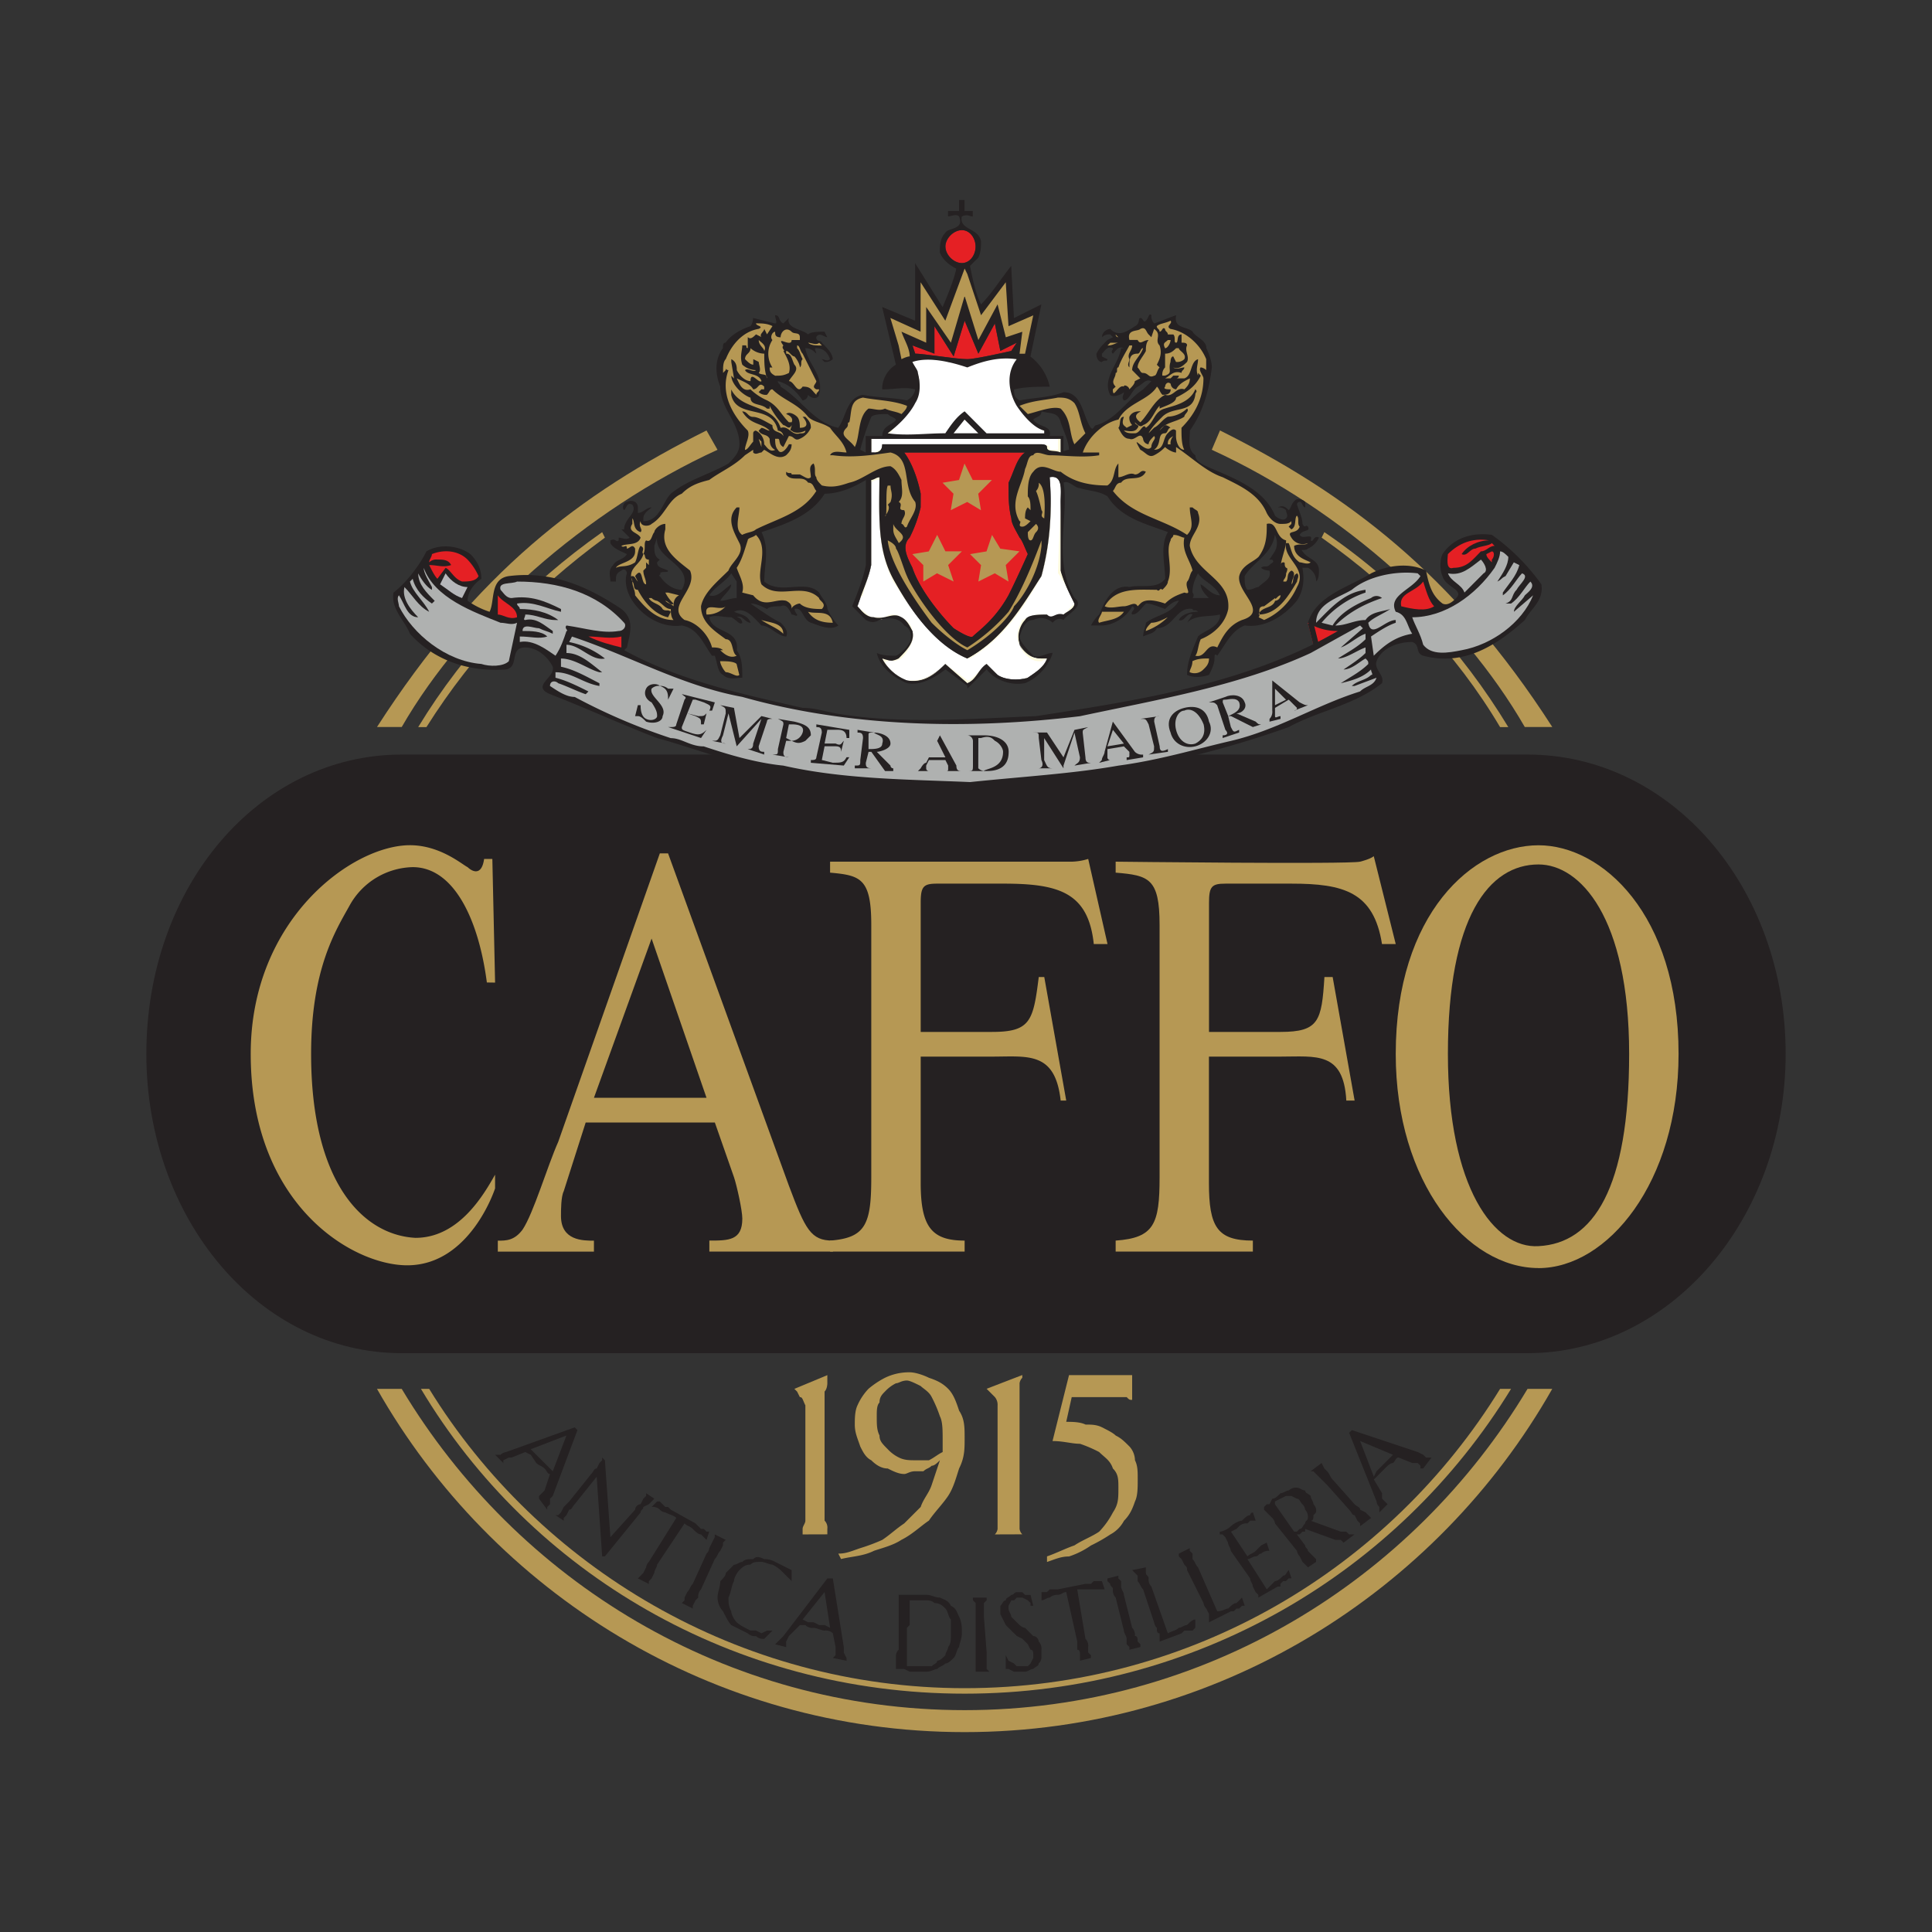 <?xml version="1.0" encoding="UTF-8"?>
<svg xmlns="http://www.w3.org/2000/svg" id="Livello_1" data-name="Livello 1" viewBox="0 0 1000 1000">
  <rect x="0" y="0" width="1000" height="1000" fill="#333333" stroke="none"/>
  <defs>
    <style>.cls-1{fill:#b69854;}.cls-2{fill:#252122;}.cls-3{fill:#e52024;}.cls-4{fill:#fff;}.cls-5{fill:#fffbde;}.cls-6{fill:#afb1b0;}.cls-7{fill:#b6b7ba;}.cls-8{fill:none;stroke:#252122;stroke-width:2.84px;}</style>
  </defs>
  <path class="cls-1" d="M195.13,718.88c59.7,105.17,173.4,177.66,304.16,177.66s244.46-72.49,304.15-177.66H790.65C731,818.37,622.94,885.17,499.29,885.17s-231.67-66.8-291.36-166.29ZM371.37,232.8l-5.68-10c-65.38,32.69-119.39,73.91-170.56,153.5h12.8C240.62,319.5,303.15,264.07,371.37,232.8Z"></path>
  <path class="cls-2" d="M279,775.73h0v-1.42l1.42-1.42,1.42-1.42,2.85-8.53c-1.43,0-1.43-1.42-2.85-2.84s-2.84-1.43-4.26-2.85L274.73,753l-2.85-1.42-7.1,2.84h-1.42l-2.85,1.42v1.42L256.25,753h2.84a5,5,0,0,1,2.85-1.42l35.53-12.79,1.42,1.42L286.1,774.31l-1.42,1.42v2.84L283.25,780v1.42ZM277.57,753l1.42,1.42,2.84,2.84,1.42,1.42,2.85,2.85L293.2,743l-18.47,7.11Z"></path>
  <path class="cls-2" d="M313.1,755.83l2.84,39.8,12.8-14.22a3.05,3.05,0,0,1,2.84-2.84l1.42-2.84,1.42-1.42v-1.42l4.26,2.84-1.42,1.42-1.42,1.42L333,780c0,1.42-1.42,1.42-1.42,2.84L313.1,805.58h-1.42l-2.84-41.22-11.37,14.21c-1.42,1.42-1.42,2.84-2.85,2.84l-1.42,2.85-1.42,1.42v1.42l-4.26-2.84h1.42l1.42-1.43,1.42-2.84,2.84-2.84L306,762.94c1.42-1.42,1.42-2.85,2.84-2.85l1.42-2.84,1.42-1.42v-1.42Z"></path>
  <path class="cls-2" d="M350.05,785.68c-1.42-1.42-2.84-1.42-5.68-2.84a5,5,0,0,1-2.84-1.43,5.24,5.24,0,0,0-4.27-1.42l2.85-2.84h1.42l1.42,1.42,1.42,1.42h1.42l1.42,1.42L360,788.52l1.42,1.42,1.43,1.42h1.42l1.42,1.42h1.42l-1.42,4.27-2.84-2.84c-1.43,0-2.85-1.43-4.27-2.85s-2.84-1.42-4.26-2.84l-14.21,21.32c0,1.42-1.43,2.84-1.43,4.26L337.26,817l-1.42,1.42v1.42L330.16,817l1.42-1.42L333,814.1l1.42-2.84a5,5,0,0,1,1.42-2.84Z"></path>
  <path class="cls-2" d="M352.9,829.74l1.42-1.42V826.9l1.42-2.85c1.42-1.42,1.42-2.84,2.84-4.26l7.11-15.64a4.4,4.4,0,0,0,1.42-2.84l1.42-2.84,1.42-2.84v-1.42l5.69,2.84-1.42,1.42v1.42l-1.42,2.84c-1.43,1.42-1.43,2.85-2.85,4.27l-7.1,15.63a5.2,5.2,0,0,0-1.43,4.27L360,828.32l-1.42,2.84v1.42Z"></path>
  <path class="cls-2" d="M409.75,818.37h0l-4.27-4.27a19.6,19.6,0,0,0-5.68-4.26c-1.42,0-4.26-1.42-5.69-1.42-2.84,0-4.26,0-5.68,1.42-2.84,0-4.27,1.42-5.69,2.84s-2.84,4.27-2.84,5.69c-1.42,2.84-1.42,5.68-2.84,8.52,0,2.85,0,4.27,1.42,7.11,0,1.42,1.42,4.27,2.84,5.69s4.27,2.84,7.11,4.26h2.84l2.84,1.42L397,844h2.84l-4.26,4.26a5.23,5.23,0,0,1-4.27-1.42,5.22,5.22,0,0,1-4.26-1.42l-8.53-4.26c-1.42-1.42-2.84-4.27-4.26-7.11a10.81,10.81,0,0,1-2.85-7.11c0-2.84,1.42-5.68,1.42-8.52,1.43-1.42,2.85-2.85,2.85-4.27l4.26-4.26c1.42,0,2.84-1.42,4.26-1.42C385.59,807,387,807,389.85,807c1.42-1.42,2.84-1.42,5.69,0a10.73,10.73,0,0,1,5.68,1.42l8.53,4.26Z"></path>
  <path class="cls-2" d="M431.07,858.16h0l1.42-1.42v-4.26l-1.42-7.11A5.23,5.23,0,0,0,426.8,844c-1.42,0-4.26-1.42-5.68-1.42a5.25,5.25,0,0,1-4.27-1.42H414l-5.68,5.68-1.42,2.85v2.84l-5.69-1.42,1.42-1.42,2.84-2.85L428.23,817h2.84l5.68,35.53v2.84l1.42,2.84v1.42Zm-12.79-18.47h2.84l2.84,1.42h2.84l2.85,1.42-2.85-18.48-11.37,14.21Z"></path>
  <path class="cls-2" d="M465.18,825.47h14.21c2.84,0,4.27,1.43,7.11,1.43,2.84,1.42,4.26,1.42,5.68,4.26,2.85,1.42,2.85,2.84,4.27,5.68s1.42,5.69,1.42,8.53-1.42,5.69-1.42,7.11c-1.42,1.42-1.42,4.26-2.85,5.68s-2.84,2.85-4.26,2.85c-1.42,1.42-2.84,1.42-4.26,2.84-1.42,0-2.85,1.42-5.69,1.42h-8.53L468,863.85h-4.26v-7.11a4.4,4.4,0,0,1,1.42-2.84V825.47Zm5.68,2.85v12.79l-1.42,1.42v19.9h12.79c1.43-1.42,2.85-1.42,2.85-2.85,1.42,0,2.84-1.42,4.26-2.84,0-1.42,1.42-2.84,1.42-4.26,1.42-1.42,1.42-4.27,1.42-5.69v-8.52c-1.42-1.43-1.42-4.27-2.84-5.69s-2.84-2.84-5.68-2.84c-1.43-1.42-2.85-1.42-5.69-1.42h-7.11Z"></path>
  <path class="cls-2" d="M505,865.27V829.74l-1.42-1.42V826.9h7.11v1.42l-1.42,1.42v7.1l1.42,18.48v8.53l1.42,1.42Z"></path>
  <path class="cls-2" d="M534.82,831.16H533.4v-1.42L532,828.32l-2.84-1.42h-2.85l-1.42,1.42h-1.42L522,831.16v1.42c0,1.42,1.42,2.84,1.42,4.26l2.84,2.85c1.42,1.42,2.85,2.84,4.27,2.84l4.26,4.26a3.06,3.06,0,0,1,2.84,2.85,5.22,5.22,0,0,1,1.42,4.26v4.26a4.43,4.43,0,0,1-1.42,2.85c0,1.42-1.42,1.42-2.84,2.84-1.42,0-2.84,1.42-4.26,1.42h-5.69L522,863.85h-1.42v-7.11l1.42,2.84,2.84,1.43,1.42,1.42H532L533.4,861l1.42-2.85v-1.42c0-1.42,0-2.84-1.42-2.84L532,851.06l-2.84-2.85-2.85-1.42L523.45,844l-2.84-2.84a2263.94,2263.94,0,0,1-2.84-5.69v-4.26c1.42-1.42,1.42-2.84,2.84-2.84,0-1.42,1.42-1.42,2.84-2.85,1.42,0,1.42-1.42,2.84-1.42h2.85l1.42,1.42h2.84Z"></path>
  <path class="cls-2" d="M551.88,824.05c-1.43,0-2.85,1.42-4.27,1.42a6.2,6.2,0,0,0-4.26,1.43c-1.42,0-2.84,1.42-4.27,1.42v-4.27h2.85l1.42-1.42h4.26l14.22-2.84h2.84l1.42-1.42h4.26l1.42,4.26H557.56l4.27,25.58a5.25,5.25,0,0,1,1.42,4.27v2.84l1.42,1.42v1.42L559,859.58v-2.84c0-1.42,0-2.84-1.42-2.84v-4.26Z"></path>
  <path class="cls-2" d="M584.57,853.9v-1.42l-1.43-1.42v-2.85c0-1.42-1.42-2.84-1.42-4.26l-4.26-17.06a5.22,5.22,0,0,1-1.42-4.26c0-1.42-1.42-1.42-1.42-2.84l-1.42-1.42V817l5.68-1.43V817l1.42,1.42v2.84c0,1.42,1.42,2.84,1.42,4.26L586,842.53a5.22,5.22,0,0,1,1.42,4.26c1.42,0,1.42,1.42,1.42,2.85l1.42,1.42v1.42Z"></path>
  <path class="cls-2" d="M604.46,845.37c2.85-1.42,4.27-1.42,5.69-2.84,1.42,0,2.84-1.42,4.26-1.42,1.42-1.42,2.85-2.84,4.27-2.84v4.26L617.26,844H613l-1.42,1.42-11.37,4.27v-4.27c-1.42,0-1.42-1.42-1.42-2.84a5,5,0,0,1-1.42-2.84l-5.69-17.06c-1.42-1.42-1.42-2.84-2.84-4.26v-2.85l-1.42-1.42L586,812.68l7.1-1.42v2.84c0,1.42,1.43,1.42,1.43,2.85a5.22,5.22,0,0,0,1.42,4.26Z"></path>
  <path class="cls-2" d="M630.05,834c2.84,0,4.26-1.42,5.68-1.42,1.42-1.42,2.84-2.84,4.27-2.84l2.84-2.85,1.42,4.27h-1.42l-1.42,1.42H640L638.57,834h-1.42l-11.37,5.69v-4.27l-1.42-2.84a5,5,0,0,1-1.42-2.84l-8.53-17.06c0-1.42,0-1.42-1.42-2.84L611.57,807l-1.42-1.42v-1.43l5.68-2.84v1.42l1.43,1.42V807c1.42,1.42,1.42,2.84,2.84,4.26Z"></path>
  <path class="cls-2" d="M637.15,789.94c1.42-1.42,4.27-2.84,5.69-2.84,1.42-1.42,2.84-2.84,4.26-2.84a1.39,1.39,0,0,1,1.42-1.42l1.42,4.26H647.1l-1.42,1.42a5.22,5.22,0,0,0-4.26,1.42L640,791.36l-2.85,1.42,8.53,12.8c1.42-1.43,2.84-1.43,4.26-2.85l2.85-2.84,2.84-1.42,1.42,4.26a5.22,5.22,0,0,0-4.26,1.42c-1.42,0-1.42,1.43-2.85,1.43S647.1,807,645.68,807l10,15.63,4.26-4.26c1.43,0,2.85-1.42,4.27-2.84,1.42,0,1.42-1.43,2.84-2.85l1.42,4.27H667l-1.42,1.42h-1.42l-1.42,1.42v1.42h-1.42l-10,5.69v-1.43l-1.43-1.42-1.42-2.84c0-1.42-1.42-2.84-1.42-4.26l-10-14.22c0-1.42-1.42-2.84-1.42-4.26l-1.42-2.84-1.42-1.42h-1.42v-1.43C632.89,792.78,635.73,791.36,637.15,789.94Z"></path>
  <path class="cls-2" d="M675.53,799.89c0,1.42,1.42,1.42,1.42,2.84l2.84,2.85,1.42,1.42v1.42L677,811.26l-1.42-1.42-1.42-1.42-1.42-2.84a5,5,0,0,1-1.43-2.85l-11.37-14.21a5,5,0,0,0-1.42-2.84l-2.84-2.84-1.42-1.43V780l1.42-1.42h1.42l1.42-2.84c1.42,0,2.85-1.42,4.27-2.84,1.42,0,2.84-1.42,4.26-1.42a5.19,5.19,0,0,1,4.26-1.43c1.43,0,2.85,1.43,4.27,1.43,0,1.42,1.42,1.42,2.84,2.84,0,1.42,1.42,2.84,1.42,4.26a5,5,0,0,1,1.42,2.84c0,1.43,0,1.43-1.42,2.85,0,1.42,0,2.84-1.42,2.84L694,792.78h2.85l1.42,1.43h2.84l-5.68,4.26L694,797.05h-2.84l-15.63-5.69v1.42h-1.42l-1.42,1.43h-1.43Zm-5.69-7.11h1.42l1.43-1.42c1.42,0,1.42-1.42,2.84-2.84,0-1.42,1.42-1.42,1.42-2.84a5.25,5.25,0,0,0-1.42-4.27,4.4,4.4,0,0,0-1.42-2.84c-1.42-1.42-1.42-2.84-2.85-2.84l-2.84-1.42h-2.84l-2.84,1.42-2.85,1.42v1.42Z"></path>
  <path class="cls-2" d="M704,789.94v-1.42l-1.42-1.42-1.42-2.84c-1.42,0-1.42-1.42-2.84-2.85L686.9,768.62l-2.84-2.84-2.85-2.84-1.42-1.42h-1.42l5.69-4.27,1.42,2.85,1.42,1.42c1.42,1.42,1.42,2.84,2.84,4.26l11.37,12.79C702.53,780,704,780,704,781.41l2.85,1.43,1.42,1.42,1.42,1.42Z"></path>
  <path class="cls-2" d="M736.64,760.09h-1.42v-1.42l-1.42-1.42H731l-7.11-2.84c-1.42,0-1.42,1.42-2.84,2.84-1.42,0-2.84,1.42-4.26,2.84l-2.85,2.85-2.84,2.84,4.26,7.11v2.84l1.43,1.42,1.42,1.42-4.27,4.27V780a4.4,4.4,0,0,1-1.42-2.84l-14.21-35.53,1.42-1.42,34.11,11.37,2.84,1.42,1.42,1.42h2.85Zm-24.16,1.43,2.84-2.85,1.43-1.42,2.84-2.84L721,753,704,745.88l7.11,18.48Z"></path>
  <path class="cls-1" d="M311.68,275.44c-38.37,27-71.06,61.11-95.23,100.91h4.27c24.16-38.38,55.43-71.07,92.38-98.07ZM499.29,873.8c-116.55,0-220.3-62.54-277.15-154.92h-4.26c56.85,95.22,162,157.76,281.41,157.76S723.85,814.1,782.12,718.88h-5.68C719.59,811.26,617.26,873.8,499.29,873.8Z"></path>
  <path class="cls-2" d="M207.93,700.4H790.65c73.91,0,133.6-69.64,133.6-154.92,0-86.7-59.69-154.92-133.6-154.92H207.93c-73.91,0-132.18,68.22-132.18,154.92,0,85.28,58.27,154.92,132.18,154.92h0Z"></path>
  <path class="cls-1" d="M252,508.53c-4.27-32.69-17.06-59.7-38.38-59.7a38.27,38.27,0,0,0-32.69,19.9c-7.1,12.79-19.9,32.69-19.9,76.75,0,66.8,27,93.81,54,95.23,22.74,0,35.54-22.74,41.22-32.69v7.1s-12.79,39.8-45.48,39.8c-28.43,0-81-31.27-81-109.44,0-69.64,52.58-108,82.43-108,15.63,0,27,10,29.85,11.37,1.42,1.43,7.1,5.69,8.53-4.26h4.26l1.42,64Z"></path>
  <path class="cls-1" d="M307.42,568.22l29.84-82.43,28.43,82.43Zm123.65,73.91c-11.37,0-14.21-5.69-22.74-28.43l-62.54-172h-4.26L288.94,591c-5.69,12.79-12.79,37-18.48,45.48-4.26,5.69-8.52,5.69-12.79,5.69v5.68h49.75v-5.68c-5.69,0-17.06,0-17.06-12.79,0-2.85,0-10,1.42-12.79L303.15,581H370l9.95,28.43c1.42,4.26,4.27,17,4.27,21.32,0,11.37-7.11,11.37-17.06,11.37v5.68h64Z"></path>
  <path class="cls-1" d="M549,569.64c-2.84-25.58-17-22.74-35.53-22.74H476.55v65.38c0,22.74,5.68,29.85,22.74,29.85v5.68H429.65v-5.68c18.47-1.42,21.32-8.53,21.32-32.69V478.68c0-24.16-5.69-25.58-21.32-27V446H554.72a31.07,31.07,0,0,0,8.53-1.42l10,44.06h-7.11c-2.84-27-18.48-31.27-46.9-31.27H485.08c-7.11,0-8.53,1.42-8.53,9.95v66.8H513.5c19.9,0,21.32-5.68,24.16-28.42h2.85l11.37,63.95Z"></path>
  <path class="cls-1" d="M696.85,569.64c-1.42-25.58-15.64-22.74-34.11-22.74h-37v65.38c0,22.74,4.27,29.85,22.74,29.85v5.68H577.46v-5.68c19.9-1.42,22.74-8.53,22.74-32.69V478.68c0-24.16-5.68-25.58-22.74-27V446s120.81,1.42,126.49,0,7.11-2.84,7.11-2.84l11.37,45.48h-7.11c-4.26-27-19.89-31.27-46.9-31.27H634.31c-7.1,0-8.53,1.42-8.53,9.95v66.8h37c19.9,0,21.32-5.68,22.74-28.42h4.26l11.37,63.95Z"></path>
  <path class="cls-1" d="M796.34,645c-22.74,1.42-46.91-29.85-46.91-99.49,0-71.06,21.32-98.07,46.91-98.07,21.32,0,46.9,27,46.9,98.07C843.24,615.12,824.76,643.55,796.34,645Zm0,11.37c35.53,0,72.48-44.06,72.48-110.86,0-72.48-39.79-108-72.48-108-34.11,0-73.91,35.54-73.91,108C722.43,612.28,759.38,656.34,796.34,656.34Z"></path>
  <path class="cls-1" d="M627.21,232.8l4.26-10c65.38,32.69,120.81,73.91,172,153.5H789.23C756.54,319.5,695.43,264.07,627.21,232.8Z"></path>
  <path class="cls-1" d="M685.48,275.44c39.79,27,71.06,61.11,95.22,100.91h-4.26c-22.74-38.38-54-71.07-92.38-98.07Z"></path>
  <path class="cls-3" d="M505,127.62c0-4.26-2.84-8.52-7.1-8.52s-8.53,4.26-8.53,8.52,4.26,8.53,8.53,8.53S505,131.89,505,127.62Z"></path>
  <path class="cls-4" d="M452.39,234.22q4.26,0,4.26-4.26h82.43s2.85,0,2.85,1.42c0,4.26,4.26,1.42,7.1,2.84v-7.11H451v7.11Z"></path>
  <path class="cls-5" d="M451,234.22h1.42c2.84-1.42,4.26-1.42,4.26-4.26h82.43a5.23,5.23,0,0,1,4.27,1.42v1.42h4.26v-5.69H451Zm1.42,0h-2.85v-7.11H549v7.11h-4.26l-2.84-1.42v-1.42c0-1.42-1.42-1.42-2.85-1.42H456.65C456.65,234.22,453.81,234.22,452.39,234.22Z"></path>
  <path class="cls-4" d="M549,259.8c0-5.68,1.43-14.21-5.68-12.79q2.13,27.72-4.27,51.17c-9.94,15.63-19.89,32.69-38.37,42.64-17-7.11-29.85-25.59-38.37-41.22s-7.11-34.11-7.11-52.59a5.22,5.22,0,0,1-4.26,1.42v44.06c-1.43,7.11-4.27,12.79-7.11,21.32,1.42,1.42,4.26,5.69,8.53,5.69,5.68,1.42,9.95-1.42,14.21,0,2.84,1.42,4.26,4.26,5.68,7.1,1.43,5.69-2.84,9.95-7.1,14.22-2.84,1.42-4.27,1.42-8.53,0a24.29,24.29,0,0,0,12.79,11.37c7.11,1.42,14.22-2.85,19.9-8.53l11.37,9.95c4.26-1.42,5.69-7.11,10-9.95l5.68,5.68c4.27,2.85,11.37,2.85,15.64,1.43,4.26-2.85,8.53-5.69,9.95-9.95h-2.85c-5.68,0-9.94-2.85-11.37-7.11s0-8.53,2.85-12.79c1.42-2.84,7.1-2.84,11.37-1.42,2.84,1.42,4.26-1.42,8.53,0,1.42-2.85,5.68-4.27,5.68-7.11-2.84-5.68-5.68-11.37-7.11-17.05Z"></path>
  <path class="cls-5" d="M489.34,343.66l11.37,8.53c1.42,0,2.84-1.42,5.69-4.27l4.26-4.26,5.68,5.68c2.85,1.43,7.11,2.85,9.95,2.85s4.27-1.42,5.69-1.42l2.84-1.43c2.84-2.84,5.69-4.26,7.11-8.52l-2.84,1.42h-1.43c-4.26,0-8.52-4.27-9.94-8.53-2.85-4.26,0-9.95,1.42-12.79,2.84-1.42,5.68-2.84,8.52-2.84h4.27l1.42,1.42h2.84l2.84-1.42h1.43l1.42-1.43,4.26-4.26c-2.84-4.26-4.26-8.53-5.68-11.37-1.43-1.42-1.43-2.84-2.85-4.26v-1.42L549,259.8v-1.42c0-4.26,0-8.53-1.42-9.95a5.22,5.22,0,0,0-4.26-1.42q2.13,29.85-4.26,51.17c-8.53,15.63-19.9,32.69-37,42.64h-1.42c-17-7.11-29.85-27-38.37-39.8-8.53-17-7.11-35.53-7.11-52.59a5.22,5.22,0,0,0-4.26,1.42v42.64c-1.43,5.69-2.85,9.95-4.27,15.64-1.42,1.42-2.84,2.84-2.84,5.68l1.42,1.42c2.84,1.42,4.26,4.27,7.11,4.27h5.68a7.12,7.12,0,0,1,8.53,0c2.84,1.42,5.69,4.26,5.69,7.1,1.42,4.27-1.43,9.95-5.69,14.22a10.75,10.75,0,0,1-5.69,1.42h-2.84c1.42,4.26,7.11,8.53,11.37,9.95h2.85Q480.81,352.19,489.34,343.66Zm11.37,9.95h0l-11.37-8.53c-7.11,5.69-12.79,8.53-19.9,7.11-5.68-1.42-11.37-5.69-12.79-11.37h1.42c1.42,0,1.42,1.42,2.84,1.42s2.85-1.42,4.27-2.84c5.68-4.27,7.11-8.53,7.11-12.8a31.25,31.25,0,0,0-5.69-7.1h-8.53c-1.42,1.42-2.84,1.42-5.68,1.42-2.85-1.42-5.69-2.84-7.11-5.69l-2.84-1.42c1.42-2.84,1.42-4.26,2.84-5.68,2.84-5.69,4.26-9.95,4.26-15.64C451,281.12,451,249.85,451,248.43a6.22,6.22,0,0,1,4.26-1.42h1.42c-1.42,17.06-1.42,37,5.69,52.59,8.52,14.21,21.32,34.11,38.37,41.22,18.48-9.95,28.43-28.43,36.95-42.64,4.27-15.64,7.11-31.27,5.69-51.17a5.22,5.22,0,0,1,4.26,1.42c1.42,1.42,1.42,5.69,1.42,9.95v37c0,1.42,1.43,2.84,1.43,4.26,1.42,4.26,2.84,8.53,5.68,12.79q0,2.13-4.26,4.26l-1.42,2.85h-4.27l-2.84,1.42-1.42-1.42h-4.27c-2.84,0-5.68,0-7.1,2.84-2.84,1.42-4.27,7.11-2.84,11.37,1.42,2.84,5.68,7.11,9.94,7.11h5.69c-1.42,4.26-4.26,5.68-8.53,8.52L532,350.77c-1.42,1.42-2.84,1.42-5.69,1.42s-7.1-1.42-9.95-2.85l-5.68-4.26c-1.42,0-2.84,2.84-4.26,4.26A19.63,19.63,0,0,1,500.71,353.61Z"></path>
  <path class="cls-4" d="M458.07,225.69l8.53-8.52c2.84-4.27,7.11-8.53,7.11-11.38,1.42-2.84,2.84-8.52,1.42-11.37-1.42-1.42-4.27-7.1-4.27-7.1a14.77,14.77,0,0,1,5.69-1.42c4.26,0,11.37,0,14.21,1.42a80.31,80.31,0,0,1,9.95,1.42s2.84-1.42,4.26-1.42c2.85-1.42,9.95-2.84,12.8-2.84s7.1,0,8.52,1.42c1.42,0,0,1.42-1.42,2.84,0,1.42-1.42,5.68-1.42,8.53,0,4.26,0,7.1,4.26,12.79s7.11,8.53,9.95,9.95c4.27,2.84,4.27,4.26,4.27,4.26v1.42Z"></path>
  <path class="cls-5" d="M459.49,225.69h82.44v-1.42a17.53,17.53,0,0,0-4.27-2.84c-2.84-1.42-5.68-4.26-8.52-10l-1.42-1.42c-4.27-5.69-4.27-8.53-4.27-11.37v-1.42a31,31,0,0,1,1.42-8.53l1.42-1.42V185.9c-1.42,0-5.68-1.42-8.52-1.42-1.43,0-9.95,1.42-12.8,2.84-1.42,0-4.26,1.42-4.26,1.42a80.31,80.31,0,0,0-9.95-1.42c-2.84-1.42-9.95-1.42-14.21-1.42-1.42,0-4.26,1.42-5.69,1.42,0,1.42,2.85,5.68,4.27,7.1,1.42,4.27,0,10-1.42,11.37,0,1.43-1.42,4.27-4.27,7.11-1.42,1.42-1.42,2.84-2.84,4.27C463.76,220,460.91,224.27,459.49,225.69Zm82.44,0H458.07a42.82,42.82,0,0,0,7.11-9.95l4.26-4.26c1.42-1.42,4.27-4.26,4.27-5.69,1.42-4.26,1.42-8.52,0-9.94-1.42-2.85-2.85-7.11-2.85-8.53h0s2.85-2.84,5.69-2.84c4.26,0,11.37,1.42,14.21,1.42,2.84,1.42,8.53,1.42,9.95,1.42,0,0,2.84,0,4.26-1.42,2.85,0,9.95-1.42,12.8-1.42h8.52l1.43,1.42-1.43,1.42-1.42,1.42c0,1.42-1.42,5.68-1.42,8.53v1.42c0,2.84,1.42,5.68,4.27,11.37l1.42,1.42c4.26,4.26,5.68,7.11,8.52,8.53,4.27,1.42,4.27,2.84,4.27,4.26Z"></path>
  <path class="cls-3" d="M472.29,293.91c4.26,12.8,17,27,21.31,31.27,0,0,8.53,5.69,9.95,4.27,2.85-2.85,11.37-8.53,18.48-21.32,4.26-8.53,10-21.32,10-21.32-1.42-2.84-2.84-7.11-4.26-8.53-1.43-2.84-4.27-7.11-4.27-9.95C522,262.65,522,257,522,251.28v-1.43c2.84-5.68,4.26-12.79,8.53-15.63H468c4.27,5.69,7.11,14.21,8.53,21.32v7.11a68.85,68.85,0,0,1-5.69,15.63C466.6,282.54,469.44,288.23,472.29,293.91Z"></path>
  <path class="cls-3" d="M514.92,167.42l-8.52,15.63L499.29,166l-5.69,18.48-9.94-15.64v14.21l-11.37-4.26,1.42,4.26c4.26,0,21.32,2.85,27,2.85,4.26,0,22.74-4.27,22.74-4.27l2.84-4.26-8.52,4.26Z"></path>
  <path class="cls-2" d="M317.37,292.49c-2.85,2.85-1.43,5.69-1.43,8.53h2.85c0-2.84,0-4.26,2.84-5.68,1.42-1.43,2.84,0,2.84,1.42-1.42,4.26,0,9.95,2.84,14.21C333,319.5,343,325.18,352.9,323.76c8.52,1.42,11.37,9.95,15.63,15.64H370c1.42,4.26,1.42,8.52,4.27,9.94,2.84,2.85,7.1,1.43,9.94,1.43,0-5.69,0-9.95-2.84-14.22,1.42-11.37-12.79-8.52-14.21-17.05,2.84-1.42,7.11,0,11.37,0,2.84,1.42,4.26,4.26,5.68,2.84a3.05,3.05,0,0,0-2.84-2.84c2.84-1.42,4.27,2.84,7.11,2.84-1.42-4.26-5.69-4.26-8.53-5.69,5.69-2.84,10,2.85,14.21,7.11,4.27,0,8.53,5.69,12.8,5.69,1.42-2.85-1.43-5.69-2.85-7.11-5.68-2.84-11.37-7.11-15.63-9.95,2.84,0,5.68,1.42,8.53,2.84,1.42-1.42,4.26-1.42,7.1-1.42,2.85-1.42,4.27,1.42,5.69,4.27,1.42,0,2.84,1.42,2.84,0a5,5,0,0,1-1.42-2.85c4.26-1.42,4.26,5.69,8.53,7.11s9.95,4.26,14.21,1.42a29.61,29.61,0,0,1-5.68-8.53c0-2.84-2.85-5.68-4.27-8.52-7.1-7.11-19.9,1.42-28.42-5.69,0-8.53,2.84-17-1.43-25.58,12.8-4.27,25.59-8.53,32.69-19.9,7.11,0,14.22-2.84,21.32-7.11v44.06c-1.42,7.11-4.26,14.22-7.1,21.32l7.1,7.11c2.85,1.42,4.27,1.42,7.11,0,4.26-1.42,9.95-1.42,12.79,2.84,2.84,1.42,4.27,4.27,2.84,8.53a17.19,17.19,0,0,1-7.1,7.11c-2.85,0-7.11,0-9.95-1.43,1.42,7.11,8.53,12.8,15.63,15.64,7.11,1.42,14.22-2.84,19.9-7.11L500.71,355v1.42l10-9.95c4.26,5.69,12.79,8.53,19.9,7.11,7.1-2.84,12.79-9.95,14.21-15.64-2.84,0-7.11,2.85-9.95,1.43-2.84-2.85-7.1-7.11-7.1-9.95,1.42-4.27,2.84-8.53,7.1-8.53a8.76,8.76,0,0,1,9.95,1.42c1.42-1.42,2.84-2.84,5.69-1.42,1.42-2.84,11.37-7.11,5.68-11.37-11.37-18.48-2.84-42.64-5.68-59.7,2.84-1.42,5.68,2.85,8.52,2.85,4.27,1.42,9.95,1.42,14.22,4.26,7.1,11.37,19.89,14.21,31.26,18.48-4.26,7.1-1.42,17.05-1.42,24.16-4.26,5.68-12.79,2.84-18.47,4.26-8.53-1.42-12.79,7.11-15.64,14.22a19.6,19.6,0,0,0-4.26,5.68h5.68c5.69,0,12.8-4.26,15.64-9.95,2.84,1.42-1.42,2.84,0,4.27,2.84,0,4.26-2.85,7.1-5.69,2.85,0,5.69,1.42,9.95,2.84,1.42-1.42,4.27-4.26,7.11-4.26-4.26,7.11-11.37,7.11-17.06,11.37,0,1.42-1.42,4.26-1.42,7.11,2.85-1.42,5.69-1.42,7.11-4.27,8.53,0,10-11.37,18.48-9.95,0,1.42,1.42,0,2.84,1.42-4.27,0-8.53,1.43-10,4.27,2.84,1.42,4.26-4.27,7.11-2.84l-2.85,4.26c4.27-4.26,11.37-2.84,17.06-4.26v1.42c-1.42,5.68-8.53,7.1-11.37,9.95-2.84,7.1-5.69,12.79-5.69,19.89,2.85,1.43,7.11,1.43,11.37,0,1.43-2.84,2.85-5.68,2.85-8.52,0-1.42,0-2.85,1.42-1.42,4.26-5.69,7.1-12.8,14.21-15.64,10,1.42,19.9-4.26,27-12.79,2.85-4.26,4.27-10,2.85-17.06H677a7.83,7.83,0,0,1,4.26,7.11c1.43-1.42,1.43-4.26,1.43-5.68,0-5.69-5.69-5.69-8.53-9.95-1.42-1.42,1.42,0,2.84-1.42a11.2,11.2,0,0,0,5.69-5.69c-2.85-1.42-2.85,2.84-4.27,1.42,1.42-4.26-4.26,0-5.68-2.84,1.42-2.84,5.68-1.42,4.26-4.26-1.42-1.43-1.42,1.42-2.84-1.43,0-2.84-1.42-5.68-2.85-9.95a1.39,1.39,0,0,1,1.43-1.42c1.42,0,1.42,2.85,2.84,2.85V259.8a5.23,5.23,0,0,0-4.27-1.42c-2.84,1.42-2.84,4.27-4.26,5.69-1.42-1.42-2.84-2.85-5.68-1.42a5.22,5.22,0,0,1,4.26,1.42c0,1.42,1.42,2.84,0,4.26s-4.26,0-5.69-1.42c-5.68-14.21-22.74-19.9-35.53-25.58-2.84-1.42-5.68-2.85-5.68-5.69-4.27-2.84-2.85-8.53-2.85-12.79,7.11-9.95,9.95-21.32,11.38-32.69,0-2.84-1.43-7.11-2.85-9.95,0-4.26-5.68-5.68-7.1-8.53-2.85-2.84-10-1.42-8.53-8.52-4.27,1.42-7.11,2.84-11.37,4.26a5.22,5.22,0,0,1-1.42-4.26c-1.42-1.42-1.42,1.42-2.85,2.84s-1.42-1.42-2.84-1.42,0,2.84-2.84,4.26c-4.26,2.84-8.53,5.69-12.79,1.42-1.42,0-4.27,1.42-4.27,4.27a5.25,5.25,0,0,1,4.27-1.42l1.42,1.42L573.2,176c-2.85,2.84-4.27,4.26-5.69,7.1,0,2.85,1.42,4.27,2.84,4.27,1.43-1.42,2.85,0,2.85-1.42l-2.85-1.42v-1.43c1.43-1.42,2.85-4.26,5.69-2.84,0,1.42-1.42,1.42,0,2.84,1.42-1.42,2.84-4.26,5.68-2.84H580.3c-1.42,8.53-9.95,15.64-5.68,24.16,1.42,1.42,5.68,0,7.1-1.42,0,1.42-1.42,2.84,0,4.27,2.85,0,4.27-5.69,7.11-7.11s4.26-4.26,7.11-2.84l-4.27,4.26c-8.52,5.69-14.21,15.64-24.16,18.48-1.42,0-1.42,2.84-2.84,1.42C560.4,215.74,560.4,203,550.46,203c-7.11,2.84-15.64,2.84-22.74,4.27-2.85-1.43-2.85-4.27-2.85-5.69,5.69-1.42,12.79-1.42,18.48-1.42a27,27,0,0,0-10-15.63l5.68-27-14.21,7.11-1.42-27c-5.68,7.11-10,14.22-15.63,19.9-2.85-5.68-4.27-12.79-5.69-19.9l4.27-4.26c1.42-2.84,1.42-5.69,1.42-8.53-1.42-7.1-11.37-5.68-9.95-12.79,2.84-1.42,4.26,0,5.68,0v-2.84h-4.26v-5.69h-2.84v5.69h-5.69V112c1.42,0,4.27-1.42,5.69,0,2.84,7.11-5.69,5.69-7.11,8.53-2.84,2.84-2.84,7.1-2.84,10,1.42,4.26,5.68,7.1,8.53,8.52-1.43,7.11-7.11,19.9-7.11,19.9l-14.21-22.74V166l-17.06-7.11,7.11,29.85a14.92,14.92,0,0,0-7.11,12.79c7.11,0,11.37-1.42,17.06,0,0,1.42-1.42,4.26-4.27,5.69-7.1-1.43-15.63-1.43-22.74-2.85-8.53,1.42-8.53,11.37-12.79,17.06-12.79-2.84-18.48-14.21-29.85-21.32,0-1.42-1.42-1.42-1.42-2.84,5.69,1.42,9.95,5.68,12.79,9.95a3.06,3.06,0,0,0,2.85-2.85c2.84,2.85,5.68,1.42,5.68,0,2.84-10-5.68-15.63-7.1-24.16,2.84,0,4.26,1.42,5.68,2.84,0-1.42-1.42-2.84,0-2.84,2.84,0,5.69,1.42,7.11,5.69-1.42,1.42-2.85,0-4.27,0l1.42,1.42a5.23,5.23,0,0,0,4.27-1.42c0-2.85-2.84-5.69-5.69-8.53,0-1.42-2.84,0-2.84-2.84,1.42-2.85,4.26,0,5.69,0l-1.43-2.85c-2.84,0-7.1,0-8.52,1.43-2.85-2.85-11.37-2.85-9.95-8.53l-2.85,2.84c-2.84-1.42-1.42-4.26-4.26-4.26,0,1.42,1.42,4.26,0,4.26l-11.37-2.84s0,2.84-1.42,4.26c-4.27,1.42-9.95,4.27-12.79,8.53-1.42,0-1.42,1.42-1.42,2.84C370,185.9,370,193,372.8,200.11c0,11.37,9.94,18.48,9.94,29.85,0,4.26-2.84,7.1-5.68,9.95-9.95,5.68-21.32,8.52-29.85,15.63-4.26,4.26-5.68,14.21-14.21,14.21v-1.42c0-2.84,2.84-4.26,4.26-5.68-2.84,0-4.26,2.84-7.1,2.84v-2.84c0-2.85-2.85-4.27-5.69-2.85-1.42,0-2.84,2.85-1.42,4.27,1.42-1.42,1.42-4.27,4.26-2.85,2.85,4.27-4.26,7.11-4.26,12.8h-1.42l4.26,4.26c-1.42,1.42-4.26,0-5.68,0v1.42c-1.42,1.42-1.42-1.42-4.27,0v1.42c1.43,2.85,5.69,4.27,8.53,5.69C323.05,289.65,318.79,289.65,317.37,292.49Zm103.75-118L419.7,176Zm2.84,2.84,1.42,1.42c-2.84,0-5.68,0-7.1-1.42C419.7,177.37,422.54,178.79,424,177.37ZM341.53,298.18c-1.42,0,1.42-1.42,0-1.42,1.42-1.42,4.26,0,4.26-1.42-2.84-1.43-5.68-1.43-5.68-4.27l1.42-1.42c-2.85-1.42-2.85-4.26-2.85-7.11l1.43-4.26c-1.43,11.37,19.89,14.21,12.79,27C348.63,305.28,344.37,302.44,341.53,298.18Zm39.79,11.37c-2.84,0-5.68,1.42-8.52,1.42,1.42-2.84,5.68-5.69,5.68-8.53-4.26,2.84-7.11,7.11-11.37,5.69,2.84-4.27,8.53-7.11,11.37-11.37l2.84,4.26Zm174.82,2.84c0,2.84-4.26,4.26-5.68,5.69-4.27-1.43-5.69,2.84-8.53,0-4.27,0-9.95,0-11.37,2.84-2.84,2.84-4.27,8.53-2.84,11.37,1.42,4.26,5.68,8.53,11.36,8.53h2.85c-1.42,4.26-5.69,7.1-9.95,9.95-4.26,1.42-11.37,1.42-15.64-1.43l-5.68-5.68c-4.26,2.84-5.69,8.53-10,9.95l-11.37-9.95c-5.68,5.68-11.37,9.95-19.9,8.53a24.29,24.29,0,0,1-12.79-11.37c4.26,1.42,5.69,1.42,8.53,0,4.26-4.27,8.53-8.53,7.11-14.22-1.43-2.84-2.85-5.68-5.69-7.1-4.26-2.85-8.53,1.42-14.21,0-4.27,0-7.11-4.27-8.53-5.69,2.84-8.53,5.68-14.21,7.11-21.32V248.43c1.42,0,2.84-1.42,4.26-1.42,0,18.48-1.42,37,7.11,52.59s21.32,34.11,38.37,41.22c18.48-9.95,28.43-27,38.37-42.64q6.4-23.46,4.27-51.17c7.11-1.42,5.68,7.11,5.68,12.79v35.54C550.46,301,553.3,306.71,556.14,312.39Zm-79.59-56.85c-1.42-7.11-4.26-15.63-8.53-21.32h62.54c-4.27,2.84-5.69,9.95-8.53,15.63v1.43c0,5.68,0,11.37,1.42,17,0,2.84,2.84,7.11,4.27,9.95,1.42,1.42,2.84,5.69,4.26,8.53,0,0-5.69,12.79-10,21.32-7.11,12.79-15.63,18.47-18.48,21.32-1.42,1.42-9.95-4.27-9.95-4.27-4.26-4.26-17.05-18.47-21.31-31.27-2.85-5.68-5.69-11.37-1.43-15.63a68.85,68.85,0,0,0,5.69-15.63ZM549,227.11v7.11c-2.84-1.42-7.1,0-7.1-2.84,0-1.42-2.85-1.42-2.85-1.42H456.65q0,4.26-4.26,4.26H451v-7.11Zm-100.91-1.42v8.53l-2.84-1.42A118.33,118.33,0,0,1,451,215.74c1.42-1.42,5.68-1.42,8.52-1.42,1.42,1.42,2.85,1.42,4.27,2.85-1.42,2.84-7.11,2.84-7.11,8.52Zm45.48-1.42,5.69-7.1,7.11,7.1Zm56.86,1.42h-7.11c1.42-5.68-5.69-4.26-8.53-8.52,1.42-1.43,4.26-1.43,4.26-4.27,4.27,1.42,8.53,0,9.95,5.69,1.43,4.26,4.27,9.95,4.27,14.21-1.42,0-2.84,1.42-2.84,0Zm66.8,83.86a2,2,0,0,0,0-2.84c0-4.27,1.42-7.11,2.84-9.95,2.84,4.26,8.53,5.68,11.37,11.37-4.26,0-7.11-4.27-10-5.69,0,2.84,2.84,5.69,4.26,7.11Zm41.21-19.9h0c1.42,1.42,0,1.42-1.42,2.84s-2.84,0-4.26,1.42c1.42,1.43,4.26,1.43,4.26,1.43,1.42,4.26-2.84,5.68-5.68,8.52-1.42,0-2.85,1.42-5.69,1.42-1.42-1.42-1.42-4.26-1.42-7.1,4.26-7.11,14.21-11.37,15.63-21.32a9,9,0,0,1,0,8.53l-2.84,4.26Zm-169.13-162c0-4.26,4.26-8.52,8.53-8.52s7.1,4.26,7.1,8.52-2.84,8.53-7.1,8.53S489.34,131.89,489.34,127.62Zm36.95,49.75-2.84,4.26S505,185.9,500.71,185.9c-5.68,0-22.74-2.85-27-2.85l-1.42-4.26,11.37,4.26V168.84l9.94,15.64L499.29,166l7.11,17.05,8.52-15.63,2.85,14.21Zm-52.58,31.27c2.84-4.27,2.84-9.95,1.42-15.64,0-1.42-1.42-2.84-2.84-5.68,8.52-2.84,19.89,0,28.42,2.84,7.11-2.84,15.63-5.68,25.58-4.26-5.68,7.1-4.26,17,0,24.16,2.85,4.26,8.53,11.37,14.22,12.79v1.42H510.66L499.29,212.9c-4.26,2.84-7.11,7.11-10,11.37-9.95,0-19.9,1.42-29.85,0C465.18,220,470.86,214.32,473.71,208.64Z"></path>
  <path class="cls-1" d="M466.6,185.9s2.84-1.42,4.26-1.42c0-4.27-2.84-8.53-4.26-12.8l12.79,5.69V158.89l12.79,18.48,7.11-24.16L506.4,176l9.94-18.48,4.27,17.06,8.53-2.85-1.42,11.37h2.84l4.26-19.89L522,168.84l-1.42-22.74-12.79,17.06-7.11-21.32L499.29,139l-10,27-12.79-19.9v25.58l-15.64-7.1,4.27,14.21Zm133.6-14.22c1.42,0,1.42-2.84,2.84-1.42,0,1.42,1.42,1.42,1.42,2.85h2.85c1.42,1.42,0,4.26,1.42,4.26s0-4.26,2.84-4.26v4.26c1.42,0,2.84,0,2.84,1.42-1.42,2.84,1.42,5.69,0,8.53-1.42,1.42-4.26,4.26-7.1,2.84,1.42,1.42,4.26,0,5.68,0,0,1.42-1.42,1.42-1.42,2.84-4.26-1.42-5.68,1.42-8.53,2.85h2.85l1.42-1.43h2.84a1.39,1.39,0,0,1-1.42,1.43H613c4.27-1.43,2.84-8.53,7.11-9.95,0,2.84-1.42,5.68,0,8.52V193l1.42,1.42c-2.84,5.69-7.11,8.53-12.79,11.37,0,2.85-5.69,4.27-8.53,5.69v-1.42c-2.84,2.84-4.26,8.53-8.53,9.95-1.42,1.42-2.84,0-4.26-1.42,0,1.42,2.84,1.42,1.42,2.84-1.42,2.84-5.68,1.42-7.11,1.42,1.43,1.42,2.85,1.42,5.69,1.42s4.26-5.68,5.68-2.84c4.27-2.84,4.27-8.53,9.95-10,4.27-1.42,12.79-2.84,15.64-9.95,1.42,1.42,0,1.42,0,2.84-1.42,9.95-11.37,5.69-17.06,11.37-2.84,2.85-5.68,5.69-7.1,8.53l2.84-2.84c2.84-1.42,4.26-4.26,7.1-5.69a15.34,15.34,0,0,0,9.95-4.26c1.42,1.42-1.42,2.84-1.42,4.26-4.26,2.85-10,2.85-12.79,7.11L603,220a5,5,0,0,1,2.85,1.42c-1.43,0-1.43,2.84-2.85,2.84-4.26,0-1.42,5.69-5.68,8.53,5.68,0,4.26-5.69,7.1-8.53,1.43-1.42,2.85-2.84,4.27-1.42v2.84c0,2.85,1.42,7.11,4.26,7.11-1.42-2.84-1.42-7.11-1.42-11.37,7.11-7.11,11.37-15.64,11.37-25.58,0-1.43-2.84-4.27-1.42-5.69a5,5,0,0,1,2.84,1.42V185.9c-2.84-7.11-10-14.22-18.47-15.64-2.85-1.42,1.42-2.84,0-4.26-2.85,1.42-5.69,1.42-7.11,2.84C598.78,170.26,600.2,170.26,600.2,171.68Zm-224.56,19.9c0-1.42,0,0,1.42,0-4.26,11.37,1.42,22.74,9.95,31.27,1.42,2.84-1.42,7.11-1.42,10,1.42,0,2.84-2.84,4.26-4.26v-4.27a1.39,1.39,0,0,1,1.42-1.42,7.82,7.82,0,0,1,4.27,7.11c1.42,1.42,2.84,4.26,5.68,2.84-2.84-1.42-2.84-4.26-2.84-5.69-1.42-2.84-4.27-1.42-5.69-4.26l1.42-1.42c1.43,0,2.85,1.42,4.27,1.42-4.27-4.26-9.95-2.84-14.22-9.95,2.85,0,2.85,2.84,5.69,2.84s7.11,2.85,9.95,4.27c0,4.26,4.26,2.84,5.68,5.68a3.05,3.05,0,0,0-2.84-2.84c-2.84-14.21-21.32-5.68-24.16-18.48v-2.84c5.68,11.37,21.32,7.11,25.58,19.9,4.27-1.42,5.69,4.26,9.95,2.84,1.42,0,2.85,0,2.85-1.42-2.85,1.42-5.69,1.42-7.11,0-1.42,0,0-1.42,0-2.84-1.42,2.84-2.84,0-4.27,0a43.19,43.19,0,0,1-7.1-9.95v1.42H397c-2.85-2.84-8.53-1.42-8.53-5.69-4.27-1.42-9.95-7.1-9.95-11.37l1.42,1.43-1.42-8.53V185.9c2.84,1.42,2.84,4.26,2.84,5.68,1.42,2.84,4.27,5.69,7.11,5.69,0-5.69,4.26,1.42,5.68,0-1.42-4.27-7.1-2.85-8.52-5.69,1.42-1.42,4.26,1.42,5.68,0a10.9,10.9,0,0,1-7.11-2.84c-1.42-4.26,0-7.11,0-10h1.43c1.42,0,0,1.42,1.42,1.42v-5.68c1.42,1.42,2.84,0,4.26-1.42l2.84,1.42c-1.42-1.42,1.43-2.85,1.43-4.27l1.42,2.85,2.84-4.27c-2.84-1.42-5.69-1.42-8.53-1.42,0,1.42,4.27,1.42,1.42,2.84-8.53,1.42-14.21,8.53-17.05,15.64-1.42,1.42-1.42,4.26-1.42,5.68V193ZM397,210.06h0ZM594.52,176c-1.43,1.42-1.43,4.26-1.43,5.68-1.42,2.85-4.26,5.69-4.26,8.53,1.42,1.42,1.42,2.84,2.84,2.84,2.85,0,2.85,2.85,5.69,1.42,1.42,0,1.42-2.84,2.84-4.26l-1.42-1.42c1.42-2.84,2.84-5.69,1.42-10-2.84-2.84,1.42-5.68-2.84-8.53l-1.42,4.27-1.42-1.42c-1.43-1.43-1.43-4.27-4.27-2.85-1.42,1.42-7.1,0-5.68,5.69h4.26C590.25,178.79,591.67,176,594.52,176ZM399.8,176a12.92,12.92,0,0,0,0,14.21h-1.42c0,1.42,0,2.84,2.84,4.26,2.84,0,4.26,0,7.11-1.42,1.42-4.26-1.42-8.52-2.85-11.37,1.43,0-1.42-1.42,0-2.84-4.26-5.68,4.27,1.42,4.27-2.84H414v-1.42c0-2.85-2.84-1.42-4.26-2.85-2.84-2.84-5.69,0-5.69,2.85-2.84,0-2.84-1.42-2.84-2.85C399.8,171.68,398.38,174.53,399.8,176Zm179.08-1.42-1.42-1.42A1.39,1.39,0,0,0,578.88,174.53Zm-157.76,0h0ZM605.89,176h-1.43c-1.42,1.42-2.84,1.42-1.42,4.26C604.46,180.21,605.89,177.37,605.89,176Zm-216,0v0Zm5.69,5.68c1.42-2.84-1.43-4.26-2.85-5.68C392.69,178.79,395.54,180.21,395.54,181.63Zm179.08-4.26-1.42,1.42c2.84,0,4.26-1.42,5.68-1.42Zm-150.66,0c-1.42,1.42-4.26,0-5.68,0,1.42,1.42,4.26,1.42,7.1,1.42ZM576,201.53c0,5.69,2.84-2.84,5.68-1.42,0-1.42,2.85,0,2.85,1.42,1.42-1.42,2.84-2.84,2.84-4.26l2.84-1.42L586,191.58c0-4.26,4.26-7.1,5.68-11.37-1.42,0-1.42,2.84-2.84,2.84-4.26,0-4.26,2.85-4.26,7.11-1.42-1.42,0-2.84,0-4.26-1.42-2.85,1.42-4.27,1.42-7.11h-1.42c-1.42,2.84-4.27,7.11-5.69,11.37-1.42,0,0,2.84-1.42,2.84,0,2.85-2.84,4.27,0,7.11ZM412.59,178.79v1.42c1.42,1.42,1.42,2.84,2.84,5.69-1.42,1.42,0,2.84-1.42,4.26,0-1.42-1.42-4.26-2.84-5.68-1.42,0-2.84-2.85-4.26-2.85v1.42c2.84,0,2.84,2.85,4.26,5.69,2.84,2.84-1.42,5.68-2.84,8.53,2.84,0,4.26,7.1,7.1,2.84,4.27,0,4.27,1.42,7.11,4.26,0-1.42,1.42-1.42,1.42-2.84h-1.42c-2.84-1.42,0-2.84,0-4.26l-7.11-14.22C414,181.63,414,178.79,412.59,178.79ZM603,194.42c4.27-1.42,1.42-2.84,2.85-7.1,0,0,0-2.84,1.42-2.84l1.42,2.84A5.22,5.22,0,0,0,613,185.9c1.42-2.85-2.84-4.27-2.84-5.69h-1.42c-1.42,1.42-2.84,2.84-5.69,2.84v7.11a5.22,5.22,0,0,0-1.42,4.26ZM397,195.85c-1.42-4.27-1.42-8.53-1.42-12.8a10.85,10.85,0,0,1-7.11-2.84c0,2.84-2.84,2.84-2.84,5.69,1.42,1.42,2.84,2.84,4.26,2.84V185.9l2.84,1.42c0,1.42,1.42,4.26,0,5.68C394.11,194.42,397,193,397,195.85Zm281.41,95.22Zm2.84,1.42-2.84-1.42ZM568.93,234.22v1.42c-8.53,1.42-18.47,0-25.58,0-2.84,0-7.11-2.84-8.53,0-2.84,0-2.84,4.27-4.26,7.11-1.42,8.53-8.53,17.05-2.84,27,1.42,0-1.43,2.85,1.42,2.85,1.42,0,2.84-1.43,4.26-2.85l-2.84-1.42c0-1.42,0-4.26,1.42-5.68l1.42,1.42c0-2.85,0-5.69-1.42-7.11,0-4.26,0-9.95,2.84-12.79,4.26-5.69,9.95,0,14.21,0,7.11,5.68,15.64,7.11,24.17,7.11,4.26-2.85,2.84-8.53,5.68-11.37V247c2.84,0,5.69-2.84,8.53-1.42,2.84,0,2.84-2.84,5.68-1.42-2.84,5.68-9.94,1.42-12.79,5.68-2.84,0-2.84,2.85-4.26,4.27,10,12.79,25.58,14.21,38.37,22.74,4.27-4.26,1.42-8.53,1.42-14.21h1.43c1.42,1.42,2.84,1.42,2.84,2.84,2.84,7.11-4.27,11.37-4.27,17.05,2.85,14.22,21.32,17.06,19.9,32.69-1.42,7.11-7.1,12.8-14.21,15.64-1.42,2.84-1.42,7.1-2.84,8.53,5.68,1.42,5.68-7.11,11.37-4.27,2.84-5.68,5.68-11.37,12.79-14.21,14.21-4.27-2.84-14.21-1.42-22.74,1.42-5.69,7.1-7.11,10-9.95,4.26-5.69,4.26-11.37,4.26-17.06,5.69-1.42,4.26,7.11,10,8.53,0,4.27-2.84,9.95-2.84,14.21,0-1.42,0-2.84,1.42-2.84s0,1.42,1.42,2.84c1.42,0,0,2.85,0,2.85,0,2.84-1.42,2.84-1.42,4.26h1.42c1.42-1.42,0-4.26,2.84-5.68,2.84,1.42,0,4.26,0,7.1,1.42-1.42,0-4.26,2.84-5.68,1.43,1.42,0,2.84,0,4.26-4.26,7.11-9.94,17.06-19.89,17.06,1.42-4.27,7.1-2.85,8.52-7.11a3.06,3.06,0,0,0,2.85-2.84c-1.42,0-2.85,2.84-2.85,1.42l-5.68,4.26c-4.26,0-1.42,4.27-2.84,5.69l2.84,1.42a33.24,33.24,0,0,0,17-17.06c5.69-9.95-7.1-14.21-5.68-22.74H667c1.42,2.85,1.42,7.11,5.69,9.95,1.42,0,4.26,1.42,5.68,0-2.84-1.42-8.53-2.84-8.53-8.53,2.85-1.42,5.69,0,7.11-1.42a6.84,6.84,0,0,1-8.53-2.84c-2.84-4.26,2.84-1.42,4.27-5.68-1.43-1.43,0-4.27-1.43-5.69-1.42,1.42,0,5.69-2.84,7.11L667,272.6l1.42-1.43v-1.42c-1.42,1.42-2.84,1.42-5.68,1.42s-5.69-2.84-7.11-5.68c-4.26-10-14.21-14.21-22.74-18.48-8.53-2.84-15.63-9.95-24.16-15.63v2.84c-1.42,0-4.27-1.42-5.69-2.84a19.6,19.6,0,0,1-5.68,4.26c-2.84,1.42-4.27-1.42-7.11-2.84-5.68-10,2.84,2.84,5.69-1.42,0-2.84,2.84-4.27,1.42-5.69-1.42,1.42-2.84,2.85-2.84,4.27a3.06,3.06,0,0,1-2.85-2.85c-1.42-4.26-4.26,1.43-7.1,0-2.85,0-4.27-2.84-5.69-5.68,1.42-1.42,0-5.69,2.84-5.69-1.42,4.27,0,4.27,1.43,5.69L586,220a5.23,5.23,0,0,1-1.42-4.27c1.42-2.84,4.26-2.84,5.68-2.84s-5.68,1.42,0,5.69c4.27-4.27,7.11-11.37,12.79-14.22,4.27,1.42,5.69-4.26,10-2.84,1.42-1.42,2.84-2.84,2.84-5.68-2.84,1.42-5.68,2.84-7.1,5.68a3.05,3.05,0,0,1-2.84-2.84c-1.43-1.42-2.85,0-2.85,1.42-1.42,1.42,1.42,1.42,2.85,1.42,0,2.84-2.85,2.84-4.27,2.84-1.42-1.42-1.42-2.84-2.84-4.26-4.26,7.11-15.63,8.53-19.9,17.06-7.1,1.42-15.63,8.52-18.48,17.05ZM318.79,293.91c2.84-1.42,5.68,0,9.95-2.84,1.42-2.84,1.42-7.1,2.84-8.53,2.84,1.43,0,2.85,1.42,4.27-1.42,5.68-8.53,7.1-5.69,14.21,0-1.42-1.42-2.84,0-2.84s1.43,1.42,2.85,2.84l-1.42-2.84c4.26-5.69,2.84,4.26,5.68,4.26,0-2.84-1.42-4.26-1.42-7.1l1.42-1.43v-2.84l1.42,1.42v-2.84c-2.84,0-1.42-2.84-2.84-2.84,1.42-2.84,0-5.69,1.42-7.11,2.84,1.42,2.84-2.84,4.26-4.26,0-1.42,2.85-4.27,5.69-4.27V274c-2.84,10,5.68,15.63,12.79,21.32,4.26,9.94-12.79,18.47-2.84,25.58,7.1,1.42,12.79,8.53,14.21,14.21,1.42,0,4.27,0,5.69,1.42H372.8c2.84,2.85,5.68,4.27,8.52,2.85-2.84-1.43-1.42-8.53-5.68-8.53-5.69-4.27-12.79-8.53-12.79-17.06,1.42-7.1,8.52-12.79,14.21-18.47,1.42-4.27,8.53-8.53,5.68-14.22s-7.1-12.79-1.42-18.47h1.42c0,4.26-2.84,11.37,1.42,14.21,2.85-1.42,5.69-1.42,7.11-2.84,11.37-5.69,24.16-8.53,31.27-19.9-1.42-1.42-1.42-4.27-4.26-4.27-2.85-4.26-8.53,0-11.37-4.26v-1.42c1.42,1.42,2.84,0,2.84,1.42H414c2.85,1.42,4.27,2.84,5.69,1.42,0-2.84-1.42-5.68,1.42-7.1,1.42,2.84,0,5.68,1.42,7.1,0,1.42,1.42,2.84,2.84,4.27,5.69,1.42,9.95,0,14.22-1.43,7.1-1.42,14.21-8.52,21.31-8.52,2.85,1.42,4.27,4.26,5.69,7.1,0,4.27,1.42,8.53-1.42,11.37,2.84,1.42-1.42,4.27,2.84,4.27,1.42,2.84-1.42,4.26-1.42,7.1,1.42,0,1.42,2.85,2.84,1.43,1.42-4.27,5.69-8.53,4.27-12.8-7.11-8.52-1.42-22.74-12.8-25.58-9.94,1.42-19.89,2.84-29.84,1.42h-1.42c1.42-2.84,5.68-1.42,8.52-1.42-1.42-5.68-5.68-8.53-8.52-12.79-4.27-2.84-8.53-2.84-11.37-5.69-5.69-7.1-12.8-8.52-18.48-14.21-1.42,0-1.42,1.42-2.84,2.84a5.24,5.24,0,0,1-4.27-1.42l1.42-1.42h1.43v-1.42c-2.85-2.84-2.85,1.42-5.69,1.42-1.42-2.84-5.69-4.26-8.53-5.68,1.42,2.84,2.84,7.1,7.11,5.68a29.86,29.86,0,0,0,8.53,5.69c5.68,2.84,7.1,7.1,11.37,11.37h1.42c1.42-2.85-2.84-4.27-2.84-4.27,1.42-1.42,4.26,0,5.68,1.42S414,220,414,221.43c5.69,0,2.85-4.26,1.42-5.69h1.43c2.84,2.85,2.84,4.27,2.84,5.69a11.07,11.07,0,0,1-5.69,5.68c-2.84,1.43-2.84-1.42-5.68-1.42l-2.85,5.69c-2.84-1.42-1.42-4.27-2.84-4.27h-1.42c0,1.43,0,4.27,1.42,5.69,1.42,2.84,4.27,0,5.69-2.84h1.42c0,2.84-1.42,4.26-2.84,5.68-4.27,2.84-8.53-1.42-11.37-2.84l-1.43,1.42c-1.42,0-2.84,1.42-4.26,0V232.8l-4.26,2.84c-5.69,5.69-12.79,8.53-18.48,12.79-5.69,1.42-9.95,2.85-14.21,7.11-7.11,2.84-8.53,11.37-15.64,15.63-1.42,1.43-5.68,1.43-5.68-1.42-1.42,2.85,1.42,4.27,0,5.69-4.27-1.42-2.84-5.69-4.27-7.11v2.84c-2.84,4.27,2.85,4.27,4.27,7.11-1.42,4.26-7.11,2.84-9.95,4.26,1.42,1.43,2.84-1.42,2.84,1.43,1.42,0,2.84-2.85,4.27,0v1.42C328.74,291.07,320.21,291.07,318.79,293.91Zm123.65-62.53c2.84-5.69,1.42-15.64,7.1-19.9,2.85,0,5.69,1.42,8.53,0,2.84,1.42,5.69,1.42,8.53,2.84,1.42-1.42,2.84-2.84,2.84-4.26-7.1-2.84-15.63-2.84-22.74-4.27-7.1,1.43-5.68,7.11-7.1,12.8-1.43,0,0,1.42-1.43,2.84C433.91,225.69,439.6,227.11,442.44,231.38ZM532,214.32c5.68-1.42,12.79-4.26,17-2.84,5.69,5.69,4.27,12.79,7.11,18.48l5.69-5.69c-2.85-5.68-2.85-11.37-5.69-15.63-2.84-2.85-5.68-2.85-8.53-2.85-7.1,1.43-12.79,1.43-19.89,4.27ZM605.89,230a5.24,5.24,0,0,1,1.42-4.27c-2.85,1.42-2.85,2.85-2.85,4.27Zm-211.78,1.42v-2.84l-1.42-1.43Zm146.4,36.95c0-1.42,1.42-15.63-2.85-18.48a5.23,5.23,0,0,1-1.42,4.27c1.42,2.84,2.84,9.95,2.84,9.95C540.51,265.49,537.66,266.91,540.51,268.33Zm-81-7.11,1.42-1.42c1.43-4.26,0-5.68,0-8.52h-1.42c-1.42,2.84,0,17-1.42,15.63C459.49,265.49,460.91,262.65,459.49,261.22Zm2.85,9.95V274c0,2.84,1.42,4.26,2.84,7.1C470.86,276.86,463.76,275.44,462.34,271.17ZM532,275.44c0,1.42,0,4.26,1.42,4.26s1.42-2.84,2.84-4.26,1.42-2.84,0-4.27Zm85.28,19.9c-1.43-5.69-5.69-9.95-4.27-17.06-1.42,0-2.84-1.42-5.68-1.42,0,1.42-1.42,1.42-1.42,2.84-2.85,5.69,1.42,14.21-1.43,21.32,0,1.42-1.42,2.84-2.84,4.26-1.42-1.42-1.42,1.43-2.84,0-9.95,0-21.32-1.42-27,8.53,2.84,1.42,7.1,0,9.94,0s5.69-2.84,7.11,0l1.42-1.42c2.84-2.84,8.53-1.42,12.79,0,2.85-2.84,5.69-4.26,10-5.68,4.27,1.42,0-2.85,1.42-5.69C615.83,299.6,615.83,296.76,617.26,295.34ZM389.85,308.13c5.69,7.1,11.37,1.42,17.06,2.84,2.84,1.42,2.84,2.84,2.84,4.26,0-1.42,2.84-2.84,4.26-2.84,2.85,2.84,8.53,2.84,11.37,2.84,2.85-2.84-1.42-4.26-1.42-5.68-8.53-8.53-21.32,1.42-29.85-7.11-2.84-7.1,4.27-18.47-2.84-25.58-1.42,1.42-4.26,1.42-4.26,2.84-1.42,4.27-2.85,9.95-5.69,14.21,1.42,4.27,4.27,8.53,2.84,12.8Zm92.38,14.21c5.69,5.69,12.8,11.37,18.48,14.21,14.21-8.52,22.74-18.47,24.16-22.74,4.27-4.26,12.79-17.05,14.21-31.27V279.7c-4.26,11.37-9.94,25.58-17.05,36.95a99,99,0,0,1-21.32,18.48c-12.79-5.68-28.42-29.85-31.27-36.95-1.42-2.84-4.26-12.79-5.68-14.21q0-2.14-4.27-4.27C460.91,293.91,478,316.65,482.23,322.34Zm179.09-25.58h0v0Zm-331.16,8.52c-2.85,0-1.42-2.84-2.85-4.26,0,2.84,1.43,4.26,1.43,7.11,5.68,7.1,11.37,12.79,19.89,12.79-1.42-1.42-1.42-4.27-1.42-5.69-2.84,0-4.26-2.84-7.1-4.26a5,5,0,0,1-2.85-1.42h-1.42c1.42,2.84,5.69,2.84,7.11,5.68,1.42,1.42,2.84,0,4.26,1.42l-1.42,2.85C338.68,318.08,333,311,330.16,305.28Zm15.63,1.43h-1.42a19.6,19.6,0,0,0,4.26,5.68c-1.42,1.42-2.84-1.42-4.26-1.42,1.42,1.42,2.84,1.42,4.26,2.84,0-1.42,0-4.26,2.85-5.68Zm-4.26,1.42,1.42,1.42Zm24.16,9.95a12.92,12.92,0,0,0,9.95-4.27C372.8,316.65,364.27,311,365.69,318.08Zm216-1.43H570.35c0,1.43-2.84,4.27-1.42,5.69C573.2,320.92,578.88,320.92,581.72,316.65Zm-150.65,5.69c-1.42-7.11-8.53-4.26-12.79-5.69C421.12,320.92,425.38,322.34,431.07,322.34Zm162,4.26a30.88,30.88,0,0,0,11.37-7.1c-2.84,1.42-5.68,2.84-8.52,2.84C594.52,323.76,593.09,325.18,593.09,326.6Zm-199-5.68c4.27,2.84,8.53,4.26,11.37,7.11C405.48,322.34,398.38,322.34,394.11,320.92Zm231.67,19.9c-2.84,0-5.68,0-8.52,1.42,0,2.84-1.43,4.26-1.43,5.68a6.26,6.26,0,0,0,7.11-1.42C624.36,345.08,625.78,343.66,625.78,340.82Zm-250.14,7.1c2.84,0,5.68,2.85,7.1,1.42l-1.42-5.68c-1.42-1.42-5.68-1.42-8.52-1.42C372.8,343.66,374.22,346.5,375.64,347.92Zm123.65-108-2.84,8.52-8.53,1.42,5.68,5.69-1.42,8.53,8.53-4.27,7.11,4.27-1.42-8.53,7.1-7.11h-9.95Zm-18.48,45.48-8.52,1.42,5.68,5.68V301l7.11-4.26L493.6,301l-2.84-8.53,7.11-7.1h-8.53l-4.26-8.53Zm37-1.42-4.27-7.11-2.84,8.53-8.53,1.42,5.69,5.68L506.4,301l8.52-4.26L522,301l-1.42-8.53,7.11-7.1Z"></path>
  <polygon class="cls-3" points="676.95 322.34 679.79 333.71 692.58 326.6 676.95 322.34"></polygon>
  <path class="cls-2" d="M243.46,286.81c4.26,4.26,5.68,8.53,5.68,12.79-4.26,2.84-7.1,7.11-7.1,11.37a42.76,42.76,0,0,0,11.37,5.69c2.84-5.69,0-17.06,10-18.48,22.74-2.84,41.21,5.68,58.27,17.05,7.11,5.69,4.26,12.8,2.84,19.9l-1.42,1.42c28.43,15.64,61.11,22.74,92.38,29.85,5.69,0,9.95,1.42,17.06,2.84,32.69,5.69,69.64,2.85,103.75,1.42,55.43-8.52,109.44-17.05,156.34-44.06A28.66,28.66,0,0,1,677,322.34c4.26-14.21,21.32-18.48,32.69-25.58,8.53-4.27,19.9-5.69,28.42-1.42,1.43,7.1,2.85,12.79,8.53,17.05,2.84,1.42,5.69-1.42,7.11-2.84,4.26-4.27-5.69-5.69-7.11-11.37-1.42-2.84-1.42-8.53,0-11.37,5.69-8.53,15.64-11.37,25.59-9.95a109.55,109.55,0,0,1,25.58,25.58c1.42,8.53-5.69,12.79-8.53,18.48C775,333.71,758,345.08,736.64,339.4c-4.26-1.43-1.42-5.69-5.68-7.11-7.11,0-15.64,2.84-18.48,9.95-1.42,4.26,4.27,7.1,2.84,11.37C701.11,365,682.63,367.82,667,376.35c-59.69,21.32-123.65,31.27-190.45,29.85-22.74-1.43-45.48-1.43-66.8-7.11-25.59-1.42-48.33-11.37-69.64-17.06-18.48-7.1-37-15.63-55.43-22.74-9.95-4.26,2.84-8.52,1.42-14.21-2.85-5.68-8.53-9.95-14.22-9.95-8.52,0-2.84,9.95-9.94,11.37-18.48,1.42-37-4.26-49.75-18.47-2.84-7.11-9.95-12.8-8.53-21.32,5.69-4.27,12.79-12.8,17.06-21.32C227.82,281.12,237.77,282.54,243.46,286.81Z"></path>
  <path class="cls-3" d="M242,289.65a29.74,29.74,0,0,1,5.68,8.53C246.3,301,242,301,239.19,301c-4.26-1.42-5.68-5.68-8.52-7.11l-4.27,5.69c-1.42-1.42-2.84-4.26-4.26-7.11,4.26,0,7.11,1.42,11.37,0-1.42-2.84-4.26-2.84-7.11-2.84a5.22,5.22,0,0,0-4.26,1.42c0-1.42,1.42-2.84,1.42-4.26C230.67,284,237.77,285.39,242,289.65Z"></path>
  <path class="cls-6" d="M259.09,322.34c2.85,0,5.69,1.42,8.53,0l-4.26,19.9c-2.85,2.84-10,2.84-14.22,1.42-18.47-1.42-35.53-15.63-42.63-29.85,0-1.42-1.43-4.26,0-5.68,2.84,4.26,4.26,11.37,9.94,11.37-4.26-4.27-8.52-9.95-7.1-15.64,4.26,4.27,7.1,9.95,12.79,12.8-2.84-5.69-8.53-10-9.95-15.64l1.42-1.42c1.42,5.68,5.69,9.95,9.95,12.79L225,311c-4.26-4.26-8.53-8.53-8.53-14.21,1.43,2.84,4.27,7.1,7.11,8.52v-1.42c-1.42-2.84-4.26-7.1-4.26-9.95C225,309.55,244.88,316.66,259.09,322.34Z"></path>
  <path class="cls-7" d="M242,303.86l-2.85,5.69c-4.26-1.42-7.1-4.27-11.37-7.11l2.85-5.68C233.51,301,237.77,303.86,242,303.86Z"></path>
  <path class="cls-3" d="M770.75,279.7c-5.68,0-11.37,2.84-14.21,7.11,2.84,1.42,4.27-2.85,7.11-2.85,2.84-1.42,7.1-1.42,8.53-2.84l1.42,1.42c-2.85,0-4.27,2.85-7.11,2.85-4.26,4.26-7.11,8.52-14.21,8.52-4.27,1.42-2.85-5.68-2.85-7.1C755.12,281.12,762.23,278.28,770.75,279.7Z"></path>
  <path class="cls-6" d="M323.05,322.34c1.42,1.42,0,4.26-2.84,4.26-8.53,1.43-17.06-1.42-27-2.84-1.42,1.42,1.42,2.84,0,2.84-1.42,4.27-2.84,8.53-5.68,12.8-4.27-2.85-11.37-8.53-18.48-7.11v-2.84c5.69,0,9.95,1.42,14.21,0-2.84-2.85-8.52-2.85-12.79-2.85,0-4.26,5.69-1.42,8.53-1.42,2.84,1.42,4.26,1.42,7.11,2.85V326.6c-4.27-2.84-8.53-7.1-14.22-5.68-1.42,0,0-1.42,0-2.84,5.69,0,9.95,2.84,15.64,2.84h1.42c-5.69-4.26-12.79-5.69-19.9-5.69,0-1.42-1.42-1.42-1.42-2.84,8.53-1.42,15.63,2.84,22.74,4.27v-1.43c-8.53-4.26-15.63-7.1-25.58-5.68-2.84,0-4.27-2.84-5.69-4.27-1.42-4.26,5.69-2.84,8.53-4.26C288.94,301,308.84,306.71,323.05,322.34Z"></path>
  <path class="cls-3" d="M772.18,289.65v1.42c-1.43-1.42-2.85-2.84-2.85-4.26l2.85-1.42C773.6,285.39,773.6,288.23,772.18,289.65Z"></path>
  <path class="cls-6" d="M780.7,288.23c0,4.26-2.84,8.53-5.68,12.79,2.84-1.42,1.42-1.42,4.26-2.84l4.27-7.11,2.84,1.42c-1.42,5.69-5.69,9.95-8.53,14.22v1.42c4.26-2.85,7.11-8.53,9.95-11.37,4.26,1.42-1.42,5.68-2.84,8.52-2.85,2.85-1.42,5.69-5.69,7.11h2.84c4.27-2.84,7.11-8.53,10-11.37,2.85,2.84-1.42,5.69-2.84,7.11-1.42,2.84-5.68,5.68-5.68,8.52l9.94-8.52c-5.68,14.21-21.31,25.58-37,28.42-7.11,1.42-15.63,2.85-19.9-2.84-1.42-5.69-4.26-9.95-5.68-14.21,17,0,32.69-11.37,42.64-25.59,1.42-2.84,2.84-5.68,2.84-8.52C777.86,285.39,779.28,286.81,780.7,288.23Z"></path>
  <path class="cls-6" d="M767.91,296.76,758,306.71c-1.42-4.27-7.1-5.69-8.53-9.95,7.11,1.42,11.38-2.85,17.06-7.11C767.91,291.07,770.75,295.34,767.91,296.76Z"></path>
  <path class="cls-3" d="M267.62,319.5c-4.26,1.42-7.11-1.42-9.95-1.42v-9.95C260.51,312.39,267.62,313.81,267.62,319.5Z"></path>
  <path class="cls-6" d="M735.22,298.18c-4.26,7.1-17.05,9.95-12.79,18.47,5.69,1.43,5.69,7.11,8.53,11.38-8.53,1.42-14.21,5.68-19.9,11.37l-1.42-9.95c4.26-2.85,8.53-5.69,12.79-7.11v-1.42c-5.68,0-12.79,9.95-14.21,1.42,2.84-2.84,7.1-4.26,11.37-7.11-4.27,1.42-10,1.42-12.79,5.69-5.69,0-9.95,2.84-15.64,2.84,7.11-7.11,15.64-11.37,24.16-14.21a4.32,4.32,0,0,0-5.68,0c-7.11,2.84-15.64,7.1-19.9,14.21l-5.68-1.42a50.4,50.4,0,0,1,22.74-15.63v-1.43c-11.37,1.43-18.48,10-25.59,17.06,0-9.95,11.37-12.79,18.48-17.06,8.53-7.1,22.74-9.94,34.11-8.52Z"></path>
  <path class="cls-3" d="M742.33,313.81c-4.27,2.84-11.37,1.42-17.06,0-1.42-7.1,7.11-7.1,11.37-12.79C738.06,305.28,739.49,311,742.33,313.81Z"></path>
  <path class="cls-6" d="M384.17,360.71c55.43,15.64,116.54,17.06,174.81,10,39.8-8.52,82.44-15.63,119.39-32.69L704,323.76l1.43,1.42L694,335.13c4.27-1.42,8.53-5.68,12.8-7.11v2.85c-4.27,4.26-9.95,7.1-14.22,9.95,4.27,0,9.95-4.27,14.22-5.69V338c-2.85,2.85-7.11,5.69-11.37,8.53,4.26,0,8.52-4.26,11.37-5.68,1.42,1.42,1.42,1.42,1.42,2.84-4.27,4.26-10,7.11-14.22,9.95,5.69-1.42,11.38-2.84,15.64-7.11,0,1.42,1.42,2.84,0,2.84-2.84,2.85-7.11,2.85-9.95,5.69h1.42l11.37-4.26c-1.42,4.26-5.68,4.26-8.53,7.1-22.74,7.11-42.63,19.9-66.8,25.58-18.47,4.27-36.95,9.95-58.27,12.8-24.16,4.26-49.74,5.68-76.75,8.52-32.69-1.42-65.38-1.42-96.65-8.52-14.21-1.43-28.42-5.69-41.21-9.95-7.11,0-11.37-4.27-17.06-4.27a307.68,307.68,0,0,1-49.74-21.32c-4.27,0-8.53-2.84-12.79-5.68,0-2.84,2.84-2.84,4.26-1.42,4.26,1.42,9.95,4.26,14.21,5.68l1.42-1.42c-5.68-2.84-11.37-5.68-17.05-7.1v-2.85c8.53,0,14.21,5.69,22.74,7.11v-1.42c-5.69-2.84-12.79-7.11-19.9-8.53v-4.26c7.11,0,14.21,5.68,19.9,7.1h1.42C306,343.66,300.31,338,293.2,338v-4.26c7.11,0,12.8,8.53,19.9,7.11a43.93,43.93,0,0,0-18.48-8.53l1.43-2.84C325.89,339.39,352.9,355,384.17,360.71Z"></path>
  <path class="cls-3" d="M321.63,329.45v5.68c-5.69-1.42-11.37-2.84-17.06-5.68C310.26,329.45,315.94,330.87,321.63,329.45Z"></path>
  <path class="cls-2" d="M345.79,362.14h0c0-2.85,0-5.69-4.26-7.11a5.24,5.24,0,0,0-4.27,1.42c-1.42,4.26,8.53,8.53,5.69,14.21,0,2.85-4.27,4.27-8.53,2.85-1.42-1.42-2.84-2.85-4.26-2.85h-1.42l1.42-5.68h1.42c0,1.42,0,5.68,2.84,7.11s5.69,0,5.69-1.43,0-2.84-2.85-7.1c-2.84-1.42-4.26-4.27-2.84-7.11s5.69-2.84,7.11-1.42a6.22,6.22,0,0,1,4.26,1.42h2.84Z"></path>
  <path class="cls-2" d="M362.85,382l-17.06-5.68h1.42c1.42,0,2.84,0,2.84-1.42l4.27-12.79c1.42-1.43,0-1.43-1.42-2.85L370,363.56l-1.42,4.26h-1.42c1.42-2.84,0-2.84-2.84-4.26L360,362.14h-1.42l-2.84,7.1,5.68,1.42c2.85,0,2.85,0,4.27-1.42l-1.42,5.69h-1.42c0-2.85,0-2.85-2.85-4.27l-4.26-1.42-2.84,7.11c0,1.42,0,1.42,4.26,2.84s5.69,1.42,8.53-1.42Z"></path>
  <path class="cls-2" d="M399.8,372.08c-1.42,0-2.84,0-2.84,1.43l-4.27,12.79c0,2.84,1.42,2.84,2.85,2.84v1.42L387,387.72c1.42,0,2.84,0,2.84-2.84l4.26-12.8L381.32,386.3l-4.26-17.06-2.84,11.37c-1.42,2.84-1.42,4.27,1.42,4.27l-7.11-1.43c2.84,0,2.84,0,4.27-2.84l2.84-11.37c0-2.84,0-2.84-2.84-4.26l7.1,1.42L382.74,382l11.37-11.37Z"></path>
  <path class="cls-2" d="M402.64,372.08c2.84,1.43,2.84,1.43,2.84,2.85l-2.84,12.79c0,2.84,0,2.84-2.84,2.84l8.53,1.42c-2.85,0-2.85-1.42-2.85-2.84l1.43-5.69h2.84c2.84,1.43,4.26,1.43,7.11,0l2.84-2.84c0-4.26-2.84-5.68-8.53-7.1Zm5.69,2.85h1.42c1.42,0,7.11,0,5.68,4.26a6.21,6.21,0,0,1-5.68,4.26L406.91,382Z"></path>
  <path class="cls-2" d="M436.75,396.25l-17.05-1.43V393.4c1.42,0,2.84,0,2.84-1.42l2.84-12.79c0-2.84-1.42-2.84-2.84-2.84v-1.42l17.06,2.84V382h-1.43q0-4.26-4.26-4.26h-5.68l-1.43,7.11h5.69c2.84,1.42,2.84,0,4.26-1.43l-1.42,5.69c0-1.42,0-2.84-2.84-2.84H426.8l-1.42,7.1,5.69,1.42c4.26,0,5.68,0,7.1-2.84h1.43Z"></path>
  <path class="cls-2" d="M462.34,397.67a1.4,1.4,0,0,1-1.43-1.42l-7.1-7.11c1.42,0,7.1-1.42,7.1-4.26,0-4.27-5.68-5.69-8.52-5.69l-8.53-1.42v1.42c1.42,0,2.84,0,2.84,2.84l-1.42,11.37c0,2.85,0,2.85-2.84,2.85v1.42H451c-2.85,0-2.85-1.42-2.85-2.84l1.42-5.69H451l7.1,9.95h4.27Zm-12.8-17.06c0-1.42,0-1.42,2.85-1.42,1.42,1.42,5.68,1.42,4.26,5.69,0,2.84-4.26,2.84-7.11,2.84Z"></path>
  <path class="cls-2" d="M497.87,399.09c-1.42,0-2.85,0-2.85-2.84l-8.52-15.64-7.11,14.22c-1.42,0-2.84,2.84-2.84,2.84l-1.42,1.42h5.68a1.39,1.39,0,0,1-1.42-1.42v-1.42l1.42-2.85h8.53l1.42,2.85v1.42c0,1.42,0,1.42-1.42,1.42ZM480.81,392l4.27-8.53,4.26,8.53Z"></path>
  <path class="cls-2" d="M500.71,399.09h10c9.95,0,11.37-5.69,11.37-9.95,0-5.69-5.69-8.53-12.79-8.53h-8.53a3.05,3.05,0,0,1,2.84,2.84v12.8C503.55,399.09,503.55,399.09,500.71,399.09ZM506.4,382h1.42c4.26-1.42,5.68,0,7.1,1.42,2.85,1.43,4.27,4.27,4.27,5.69,0,8.53-8.53,8.53-10,9.95a5,5,0,0,1-2.84-1.42Z"></path>
  <path class="cls-2" d="M563.25,376.35c-2.85,1.42-2.85,1.42-2.85,2.84L561.83,392c0,2.85,1.42,2.85,2.84,2.85l-8.53,1.42c1.42-1.42,2.84-1.42,2.84-4.27l-2.84-12.79-5.68,17.06v1.42l-10-15.64V393.4c1.42,2.85,1.42,4.27,4.26,4.27h-7.11c1.42,0,2.85-1.42,1.42-4.27L537.66,382c0-2.84,0-2.84-2.84-2.84h7.11L550.46,392l5.68-14.21Z"></path>
  <path class="cls-2" d="M591.67,390.56a5.22,5.22,0,0,1-4.26-1.42L576,373.51l-4.27,15.63c0,1.42-1.42,2.84-1.42,4.26l-1.42,1.42,5.69-1.42A1.39,1.39,0,0,1,573.2,392v-4.26l8.52-1.42,2.85,2.84v1.42c0,1.42,0,1.42-1.42,1.42v1.42l8.52-1.42ZM573.2,386.3l2.84-8.53,5.68,7.11Z"></path>
  <path class="cls-2" d="M594.52,390.56c2.84-1.42,2.84-1.42,2.84-4.26l-2.84-11.37c-1.43-2.85-1.43-2.85-4.27-2.85l10-1.42c-2.84,0-2.84,1.42-2.84,2.85l2.84,12.79c0,2.84,1.42,2.84,4.26,1.42v1.42Z"></path>
  <path class="cls-2" d="M618.68,386.3c5.68-1.42,10-7.11,7.1-12.79-1.42-7.11-7.1-8.53-12.79-7.11s-10,5.68-7.1,12.79C607.31,384.88,613,387.72,618.68,386.3Zm0-1.42c-4.27,1.42-8.53-1.42-9.95-7.11s1.42-9.95,4.26-9.95c2.84-1.42,7.11,0,10,7.11C624.36,380.61,621.52,383.46,618.68,384.88Z"></path>
  <path class="cls-2" d="M652.79,374.93c-1.42,0-1.42,0-2.85-1.42L640,369.24c2.84,0,5.68-2.84,4.26-5.68-1.42-4.27-7.11-4.27-10-2.85l-8.53,2.85c2.85,0,2.85,0,4.27,1.42l4.26,12.79c1.42,1.42,1.42,2.84-1.42,2.84V382l8.53-2.84v-1.42c-2.85,1.42-2.85,1.42-4.27-1.42l-1.42-5.69h1.42l11.37,5.69Zm-19.9-11.37c0-1.42,0-1.42,1.42-1.42s5.69-1.43,7.11,1.42c1.42,4.26-2.85,5.68-5.69,7.1Z"></path>
  <path class="cls-2" d="M677,365c-1.42,0-1.42,0-4.26-1.42l-14.22-11.37v15.63a5.22,5.22,0,0,1-1.42,4.26v1.43l5.69-1.43v-1.42c-1.42,0-2.85,1.42-2.85,0V366.4l7.11-4.26,2.84,2.84,1.42,1.42a1.39,1.39,0,0,1-1.42,1.42Zm-17.06,0v-8.53l5.69,5.69Z"></path>
  <line class="cls-8" x1="678.37" y1="322.34" x2="681.21" y2="333.71"></line>
  <path class="cls-1" d="M415.43,794.21v-2.85c0-1.42,1.43-2.84,1.43-4.26V727.41c-1.43-2.85-1.43-4.27-2.85-4.27l-1.42-2.84-1.42-1.42,17.06-7.11V716s0,2.84-1.43,4.26v66.8a5.19,5.19,0,0,1,1.43,4.26v2.85Z"></path>
  <path class="cls-1" d="M433.91,804.15c4.26,0,7.11-1.42,11.37-2.84a98.07,98.07,0,0,0,11.37-4.26c4.26-2.84,7.11-5.69,11.37-8.53l8.53-8.53c1.42-4.26,4.26-7.1,5.68-11.37l4.27-12.79c-1.42,1.42-2.84,2.84-4.27,2.84-1.42,1.42-2.84,1.42-4.26,2.85h-4.26c-2.85,0-4.27,1.42-5.69,1.42-2.84,0-5.68-1.42-8.53-2.85q-4.26,0-8.52-4.26c-2.85-1.42-4.27-4.26-5.69-7.11-1.42-4.26-2.84-7.1-2.84-11.37,0-2.84,0-7.1,1.42-10a29.71,29.71,0,0,1,5.68-8.52,44.61,44.61,0,0,1,8.53-5.69,28.4,28.4,0,0,1,12.79-2.84c2.85,0,7.11,1.42,9.95,2.84,4.27,1.42,7.11,2.84,9.95,5.69s4.27,7.1,5.69,11.37c2.84,4.26,2.84,8.52,2.84,14.21s0,9.95-2.84,15.63c-1.42,4.27-2.85,9.95-5.69,14.22s-7.1,8.52-9.95,12.79c-4.26,2.84-8.53,7.11-14.21,9.95-4.26,2.84-10,4.26-14.21,5.68-5.69,2.85-11.37,2.85-17.06,4.27Zm39.8-48.32h7.1c2.85-1.42,4.27-2.84,7.11-4.26v-5.69c0-5.68,0-10-1.42-12.79a68.21,68.21,0,0,0-4.27-10c-1.42-2.84-4.26-4.26-5.68-5.68-2.84-1.43-5.69-2.85-7.11-2.85-2.84,0-4.26,1.42-5.68,1.42a19.71,19.71,0,0,0-5.69,4.27c-1.42,1.42-2.84,2.84-2.84,5.68-1.42,1.42-1.42,4.27-1.42,7.11,0,4.26,0,7.11,1.42,9.95,0,2.84,1.42,4.26,4.26,7.11a19.67,19.67,0,0,0,5.69,4.26C468,755.83,470.86,755.83,473.71,755.83Z"></path>
  <path class="cls-1" d="M514.92,794.21a5,5,0,0,0,1.43-2.85v-64a6.21,6.21,0,0,0-1.43-4.27l-2.84-2.84-1.42-1.42,18.48-7.11v1.42a5,5,0,0,0-1.42,2.85v75.32a5,5,0,0,0,1.42,2.85Z"></path>
  <path class="cls-1" d="M541.93,805.58c4.26-1.43,10-4.27,14.21-5.69,4.26-2.84,8.53-4.26,12.79-7.11a43.21,43.21,0,0,0,7.11-9.94c2.84-4.27,2.84-7.11,2.84-12.8,0-4.26,0-7.1-2.84-9.94-1.42-4.27-4.27-5.69-7.11-8.53A68.83,68.83,0,0,0,559,747.3c-4.26,0-8.52-1.42-14.21-1.42l8.53-34.11H586v12.79c-1.42,0-1.42,0-2.84-1.42H554.72l-2.84,12.79c2.84,0,7.1,0,10,1.42,2.84,0,5.68,0,8.52,1.43s5.69,2.84,7.11,4.26c2.84,1.42,4.26,2.84,7.11,5.68a10.9,10.9,0,0,1,2.84,7.11c1.42,2.84,1.42,5.69,1.42,9.95s0,8.53-1.42,11.37c-1.42,4.26-2.84,7.11-5.69,10a17.19,17.19,0,0,1-7.1,7.11,82.21,82.21,0,0,1-10,5.68,43.06,43.06,0,0,1-11.37,5.69c-4.27,0-7.11,1.42-11.37,2.84Z"></path>
</svg>
